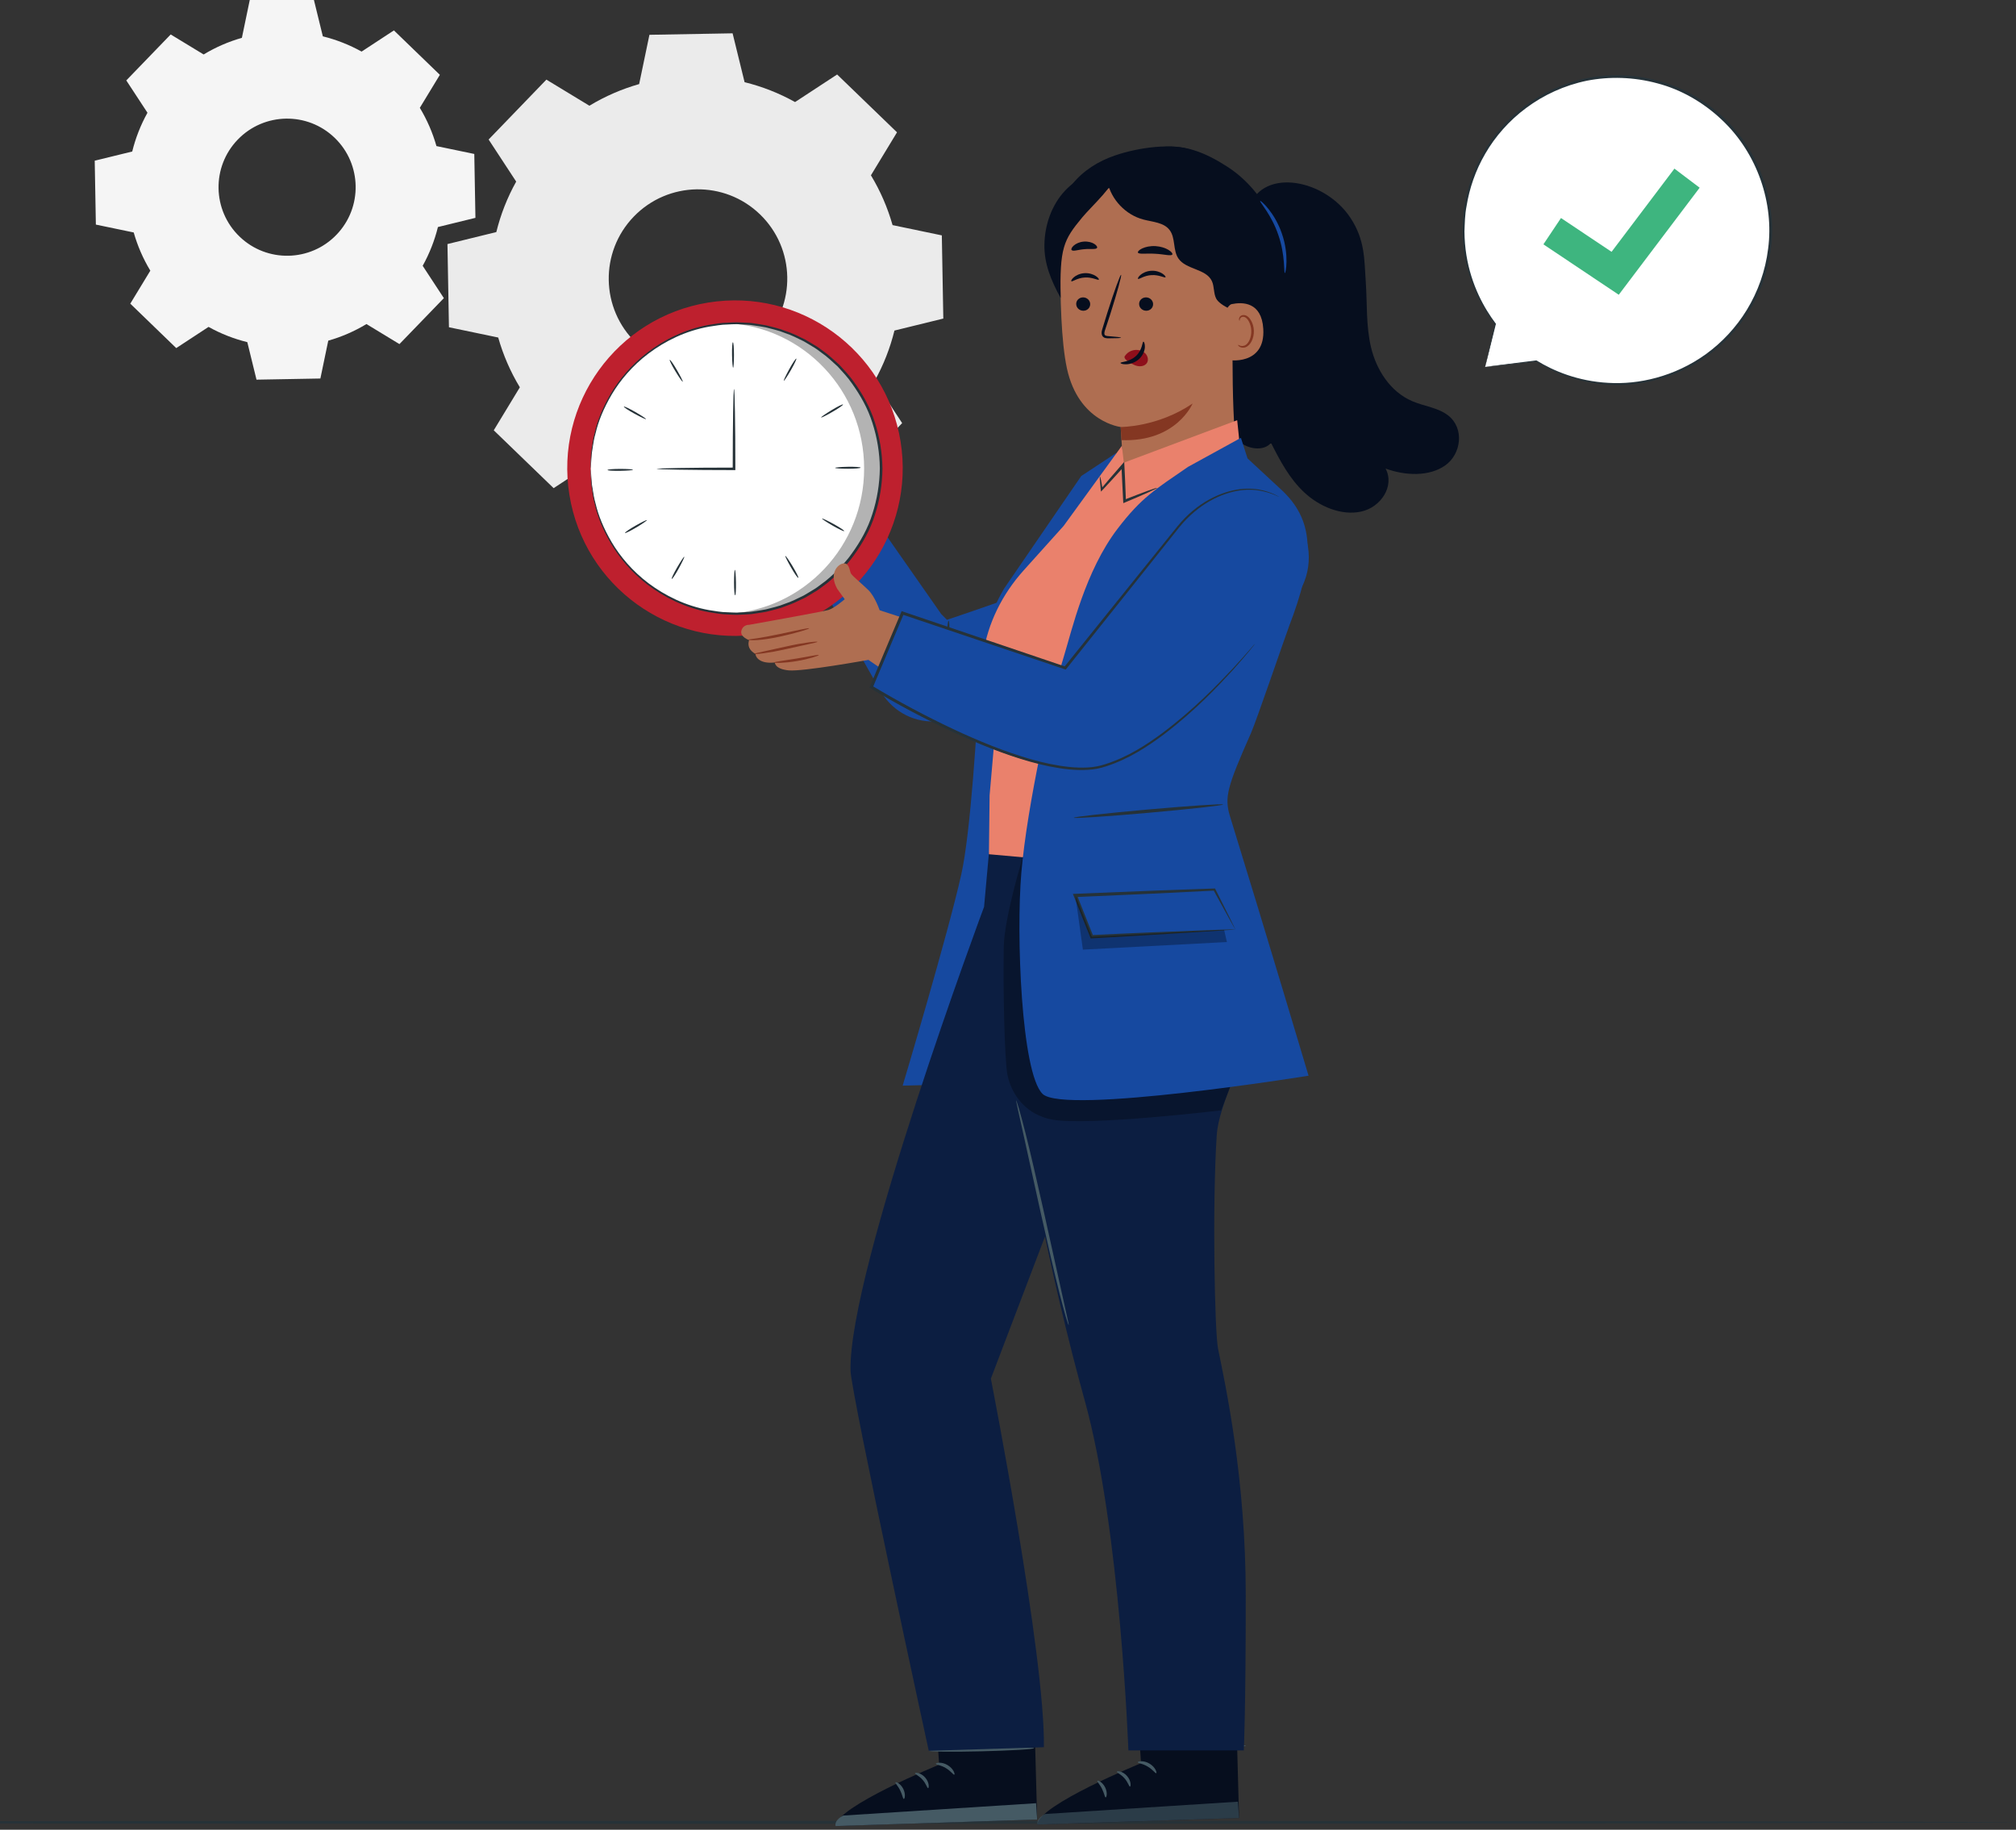 <?xml version="1.0" encoding="UTF-8"?> <svg xmlns="http://www.w3.org/2000/svg" width="724" height="657" viewBox="0 0 724 657" fill="none"><rect x="0" y="0" width="724" height="657" fill="#333333" stroke="none"/><g clip-path="url(#clip0_343_2875)"><path d="M211.681 37.96C217.339 34.536 223.346 31.953 229.537 30.19L233.228 12.497L263.098 11.964L267.403 29.513C273.656 31.051 279.766 33.429 285.527 36.648L300.636 26.745L322.142 47.513L312.773 62.951C316.197 68.609 318.78 74.616 320.543 80.828L338.236 84.518L338.769 114.389L321.219 118.694C319.682 124.947 317.304 131.056 314.085 136.817L323.987 151.927L303.24 173.433L287.802 164.064C282.144 167.487 276.137 170.07 269.925 171.834L266.235 189.526L236.364 190.059L232.059 172.51C225.806 170.972 219.697 168.594 213.936 165.376L198.826 175.278L177.321 154.51L186.69 139.072C183.266 133.414 180.683 127.407 178.92 121.195L161.227 117.505L160.694 87.635L178.243 83.329C179.781 77.076 182.159 70.967 185.378 65.206L175.475 50.096L196.223 28.591L211.66 37.96H211.681ZM227.61 77.773C215.31 90.505 215.658 110.801 228.41 123.102C241.141 135.403 261.438 135.034 273.738 122.302C286.039 109.571 285.67 89.275 272.939 76.974C260.207 64.673 239.911 65.042 227.61 77.773Z" fill="#EBEBEB"></path><path d="M73.153 19.55C77.499 16.925 82.112 14.937 86.869 13.584L89.698 -0.009L112.639 -0.419L115.939 13.051C120.757 14.24 125.432 16.064 129.86 18.524L141.464 10.918L157.967 26.869L150.771 38.718C153.395 43.065 155.384 47.677 156.737 52.454L170.33 55.283L170.74 78.224L157.27 81.525C156.081 86.343 154.256 91.017 151.796 95.446L159.402 107.049L143.452 123.553L131.603 116.357C127.256 118.981 122.643 120.97 117.887 122.323L115.058 135.915L92.117 136.325L88.816 122.856C83.998 121.667 79.324 119.842 74.896 117.382L63.292 124.988L46.788 109.038L53.984 97.188C51.36 92.842 49.372 88.229 48.019 83.473L34.426 80.644L34.016 57.703L47.486 54.402C48.675 49.584 50.499 44.91 52.959 40.481L45.353 28.878L61.303 12.374L73.153 19.57V19.55ZM85.392 50.117C75.941 59.896 76.228 75.498 86.007 84.928C95.787 94.379 111.388 94.093 120.819 84.313C130.27 74.534 129.983 58.933 120.204 49.502C110.425 40.051 94.823 40.338 85.392 50.117Z" fill="#F5F5F5"></path><path d="M723.804 654.333C723.804 654.62 520.575 654.866 269.925 654.866C19.276 654.866 -183.995 654.62 -183.995 654.333C-183.995 654.046 19.194 653.8 269.925 653.8C520.656 653.8 723.804 654.046 723.804 654.333Z" fill="#263238"></path><path d="M533.326 131.774L551.716 129.662C560.101 134.87 569.983 137.904 580.582 137.924C611.047 138.027 635.812 113.364 635.915 82.858C636.017 52.352 611.395 27.545 580.93 27.443C550.465 27.34 525.7 52.003 525.597 82.509C525.556 95.241 529.841 106.988 537.037 116.357H537.016L533.347 131.774H533.326Z" fill="white"></path><path d="M533.326 131.774C533.326 131.774 533.429 131.405 533.613 130.728C533.798 130.011 534.044 129.027 534.372 127.756C535.028 125.132 535.971 121.318 537.201 116.377L536.873 116.5C536.873 116.5 536.873 116.5 536.894 116.5C536.976 116.562 537.119 116.562 537.181 116.459C537.242 116.377 537.242 116.275 537.181 116.213C533.019 110.699 528.385 102.478 526.622 91.612C526.192 88.906 525.946 86.056 525.925 83.104C526.048 80.152 526.069 77.076 526.684 73.981C527.688 67.748 529.841 61.27 533.408 55.16C536.955 49.051 541.916 43.331 548.128 38.739C554.32 34.126 561.762 30.661 569.88 28.98C577.999 27.402 586.753 27.627 595.199 29.923C603.666 32.138 611.662 36.709 618.284 42.962C631.302 55.14 637.104 73.222 634.992 89.234C634.029 97.27 631.282 104.794 627.345 111.252C623.409 117.71 618.284 123.061 612.666 127.141C601.35 135.3 588.352 138.15 577.548 137.473C566.62 136.879 557.866 133.168 551.839 129.457C551.798 129.437 551.736 129.416 551.695 129.416C545.791 130.154 541.219 130.728 538.103 131.118C536.586 131.323 535.397 131.466 534.577 131.569C533.777 131.671 533.347 131.753 533.347 131.753C533.347 131.753 533.716 131.753 534.495 131.651C535.315 131.569 536.483 131.446 537.98 131.302C541.137 130.974 545.771 130.482 551.757 129.847L551.613 129.806C557.661 133.619 566.477 137.453 577.527 138.129C588.454 138.867 601.657 136.059 613.179 127.817C618.899 123.717 624.127 118.284 628.145 111.724C632.163 105.184 634.972 97.516 635.976 89.357C638.15 73.079 632.266 54.648 619.001 42.245L616.439 39.907C615.537 39.19 614.614 38.513 613.692 37.816C611.908 36.34 609.878 35.295 607.951 34.065C606.988 33.47 605.922 33.039 604.917 32.527C603.892 32.055 602.908 31.461 601.842 31.112C599.71 30.374 597.659 29.452 595.486 28.98C586.896 26.643 577.999 26.438 569.716 28.058C561.454 29.78 553.889 33.327 547.616 38.021C541.322 42.716 536.299 48.538 532.711 54.75C529.103 60.962 526.95 67.543 525.966 73.878C525.351 77.035 525.351 80.152 525.249 83.124C525.29 86.118 525.536 88.988 526.007 91.714C527.873 102.683 532.609 110.965 536.873 116.459L537.16 116.172H537.14C537.058 116.111 536.914 116.111 536.852 116.213C536.852 116.234 536.812 116.275 536.812 116.295C535.663 121.298 534.782 125.193 534.187 127.858C533.9 129.129 533.695 130.093 533.531 130.79C533.388 131.446 533.326 131.753 533.326 131.753V131.774Z" fill="#263238"></path><path d="M581.34 105.84L554.279 87.737L560.593 78.286L578.757 90.423L601.329 60.552L610.391 67.4L581.34 105.84Z" fill="#3EB57F"></path><path d="M520.124 149.221C516.515 146.371 511.513 145.899 507.228 144.075C499.192 140.651 494.292 132.676 492.406 124.844C490.52 117.013 491.032 109.017 490.479 101.104C489.925 93.17 490.253 86.24 485.025 78.286C475.82 64.263 453.843 60.265 448.758 74.001L453.638 88.044C442.382 105.204 437.565 126.075 440.107 146.678C440.619 150.758 441.542 155.125 444.699 158.221C447.856 161.316 453.904 162.218 456.446 159C459.645 165.335 463.027 171.793 468.399 176.815C473.77 181.838 481.663 185.241 488.777 183.704C495.912 182.187 500.955 174.519 497.593 168.246C504.727 170.849 513.256 171.177 519.017 167.118C524.777 163.059 525.987 153.833 520.103 149.2L520.124 149.221Z" fill="#060E1E"></path><path d="M415.464 53.049C424.69 51.327 432.89 54.771 440.763 59.855C448.656 64.939 454.642 72.73 458.169 81.422C461.879 90.587 462.925 100.94 460.321 110.473C457.717 120.006 451.362 128.617 442.608 133.229C430.676 139.523 415.239 137.637 404.353 129.662C393.466 121.687 387.09 108.32 386.352 94.83C385.86 85.543 387.931 75.99 392.995 68.199C398.059 60.409 406.259 54.504 415.444 53.008" fill="#060E1E"></path><path d="M442.28 84.088C440.865 80.561 441.337 76.605 440.742 72.873C439.43 64.632 436.252 57.169 428.503 54.074C421.286 51.183 408.965 52.905 400.375 55.837C394.491 57.846 388.976 61.27 385.102 66.128C379.976 72.586 378.275 81.627 380.694 89.5L422.865 82.673C426.883 85.892 430.984 89.151 435.801 90.894C437.216 91.407 438.733 91.796 440.23 91.53C441.706 91.263 443.141 90.238 443.469 88.762C443.838 87.163 442.854 85.605 442.239 84.067L442.28 84.088Z" fill="#060E1E"></path><path d="M444.043 161.275C442.013 146.186 442.567 114.102 443.244 81.402C443.121 77.835 440.271 74.944 436.704 74.76L399.678 67.522C387.91 66.928 380.919 81.75 380.817 93.539C380.714 106.619 381.083 122.61 383.154 132.245C387.336 151.64 402.466 153.321 402.466 153.321C402.466 153.259 402.487 154.059 402.958 161.173C402.958 161.173 397.915 177.43 414.357 175.544C425.059 174.314 444.043 161.296 444.043 161.296V161.275Z" fill="#AF6E51"></path><path d="M386.496 109.181C386.516 110.514 387.664 111.58 389.058 111.58C390.452 111.58 391.539 110.514 391.519 109.181C391.498 107.849 390.35 106.783 388.956 106.783C387.562 106.783 386.455 107.869 386.496 109.181Z" fill="#060E1E"></path><path d="M409.088 109.181C409.109 110.514 410.257 111.58 411.651 111.58C413.045 111.58 414.132 110.514 414.111 109.181C414.091 107.849 412.942 106.783 411.548 106.783C410.154 106.783 409.047 107.869 409.088 109.181Z" fill="#060E1E"></path><path d="M384.733 100.981C385.061 101.288 386.885 99.771 389.591 99.648C392.298 99.464 394.348 100.755 394.614 100.407C394.758 100.243 394.409 99.689 393.507 99.095C392.626 98.52 391.149 97.987 389.468 98.09C387.787 98.192 386.414 98.889 385.635 99.566C384.835 100.243 384.589 100.858 384.753 101.001L384.733 100.981Z" fill="#060E1E"></path><path d="M408.678 100.12C409.006 100.427 410.831 98.91 413.537 98.787C416.223 98.603 418.293 99.894 418.56 99.546C418.703 99.382 418.355 98.828 417.453 98.234C416.571 97.66 415.095 97.126 413.414 97.229C411.733 97.332 410.359 98.029 409.58 98.705C408.781 99.382 408.535 99.997 408.699 100.14L408.678 100.12Z" fill="#060E1E"></path><path d="M402.589 121.257C402.589 121.113 400.908 120.908 398.161 120.703C397.464 120.662 396.808 120.56 396.664 120.109C396.48 119.616 396.726 118.858 397.013 118.038C397.566 116.336 398.161 114.553 398.776 112.667C401.195 105.04 402.917 98.767 402.61 98.685C402.302 98.582 400.088 104.692 397.669 112.318C397.095 114.204 396.541 115.988 396.008 117.71C395.783 118.509 395.393 119.411 395.803 120.437C396.008 120.949 396.541 121.298 396.992 121.38C397.444 121.482 397.833 121.482 398.182 121.482C400.929 121.482 402.63 121.4 402.63 121.236L402.589 121.257Z" fill="#060E1E"></path><path d="M402.466 153.321C402.466 153.321 415.669 153.444 428.298 144.895C428.298 144.895 422.455 158.795 402.753 158.036L402.466 153.321Z" fill="#843722"></path><path d="M404.086 127.694C404.988 126.361 406.649 125.562 408.35 125.644C409.519 125.705 410.749 126.197 411.507 127.12C412.266 128.042 412.491 129.375 411.897 130.318C411.22 131.384 409.724 131.712 408.412 131.405C407.1 131.118 405.952 130.318 404.844 129.539C404.537 129.314 404.229 129.088 404.024 128.781C403.819 128.473 403.758 128.063 403.983 127.776" fill="#8E0F1B"></path><path d="M410.626 122.692C410.195 122.692 410.339 125.623 407.94 127.838C405.542 130.052 402.405 129.908 402.405 130.318C402.364 130.503 403.122 130.851 404.455 130.81C405.747 130.79 407.612 130.257 409.088 128.904C410.544 127.551 411.118 125.808 411.159 124.598C411.2 123.368 410.831 122.651 410.646 122.692H410.626Z" fill="#060E1E"></path><path d="M408.658 90.689C408.965 91.406 411.651 90.914 414.829 91.119C418.027 91.263 420.631 92.062 421.02 91.365C421.184 91.037 420.713 90.381 419.626 89.725C418.56 89.069 416.899 88.495 414.972 88.372C413.066 88.27 411.343 88.659 410.216 89.192C409.088 89.725 408.535 90.34 408.658 90.668V90.689Z" fill="#060E1E"></path><path d="M384.856 89.787C385.368 90.382 387.193 89.644 389.428 89.48C391.662 89.254 393.589 89.664 393.979 89.008C394.163 88.68 393.815 88.085 392.954 87.552C392.113 87.019 390.719 86.63 389.182 86.753C387.644 86.876 386.352 87.511 385.594 88.188C384.835 88.864 384.61 89.5 384.835 89.787H384.856Z" fill="#060E1E"></path><path d="M448.963 78.286C444.966 67.113 428.011 52.065 416.202 53.295L397.71 65.308C399.084 71.705 404.25 77.138 410.585 78.819C413.968 79.721 418.006 79.844 420.077 82.653C422.209 85.523 421.184 89.828 423.173 92.78C425.94 96.88 433.095 96.43 435.207 100.899C436.129 102.846 435.781 105.245 436.745 107.172C438.036 109.755 444.781 112.831 447.487 111.867C450.193 110.903 450.05 106.229 450.849 103.748C452.223 99.505 451.526 97.373 450.931 95.056C449.537 89.561 450.849 83.616 448.943 78.265L448.963 78.286Z" fill="#060E1E"></path><path d="M439.471 114.491C439.389 113.036 440.886 109.509 442.321 109.202C446.134 108.402 453.084 108.32 453.679 118.079C454.499 131.425 440.927 129.478 440.886 129.109C440.845 128.801 439.738 119.535 439.471 114.491Z" fill="#AF6E51"></path><path d="M444.658 123.799C444.658 123.799 444.904 123.942 445.294 124.106C445.683 124.25 446.36 124.332 447.036 124.045C448.41 123.45 449.455 121.134 449.373 118.735C449.332 117.525 449.004 116.377 448.512 115.455C448.041 114.512 447.364 113.856 446.647 113.774C445.929 113.651 445.458 114.102 445.314 114.491C445.15 114.881 445.253 115.127 445.191 115.168C445.15 115.209 444.884 114.963 444.966 114.409C445.007 114.143 445.15 113.815 445.437 113.548C445.745 113.261 446.196 113.097 446.708 113.138C447.733 113.138 448.717 114.04 449.271 115.065C449.865 116.09 450.255 117.361 450.296 118.735C450.378 121.421 449.148 124.024 447.262 124.701C446.339 125.008 445.54 124.762 445.109 124.475C444.679 124.168 444.597 123.881 444.638 123.86L444.658 123.799Z" fill="#843722"></path><path d="M401.523 61.229C400.375 66.682 392.236 73.776 388.669 78.06C381.883 86.24 380.55 88.947 380.899 106.988C377.537 100.817 374.933 94.749 375.077 87.696C375.22 80.664 377.701 73.571 382.498 68.445C387.316 63.299 394.532 60.327 401.503 61.229" fill="#060E1E"></path><path d="M452.572 72.176C452.244 72.443 456.651 77.117 459.091 84.395C461.633 91.653 460.998 98.049 461.428 98.049C461.736 98.172 463.027 91.571 460.383 83.944C457.82 76.318 452.736 71.869 452.572 72.156V72.176Z" fill="#1649A0"></path><path d="M407.243 595.863L409.785 633.114C409.785 633.114 372.78 648.203 372.575 655.132L444.986 652.795L443.408 594.592L407.243 595.863Z" fill="#060E1E"></path><g opacity="0.6"><path d="M444.966 652.795L444.576 646.932L375.302 651.36C375.302 651.36 372.124 652.857 372.555 655.132L444.966 652.795Z" fill="#455A64"></path></g><path d="M408.596 632.786C408.617 633.134 410.4 633.237 412.163 634.323C413.967 635.348 414.91 636.865 415.239 636.701C415.567 636.619 414.972 634.528 412.799 633.257C410.646 631.965 408.514 632.458 408.596 632.786Z" fill="#455A64"></path><path d="M401.093 636.169C401.031 636.517 402.569 637.071 403.819 638.526C405.111 639.941 405.459 641.56 405.808 641.519C406.136 641.56 406.321 639.49 404.742 637.706C403.163 635.902 401.093 635.82 401.093 636.169Z" fill="#455A64"></path><path d="M397.075 645.394C397.403 645.455 397.833 643.672 396.869 641.765C395.906 639.859 394.225 639.141 394.081 639.449C393.897 639.736 395.004 640.74 395.762 642.319C396.562 643.877 396.726 645.373 397.075 645.394Z" fill="#455A64"></path><path d="M408.965 624.236C409.129 624.544 410.728 624.011 412.738 624.093C414.747 624.134 416.325 624.749 416.489 624.442C416.694 624.175 415.116 622.924 412.758 622.863C410.4 622.801 408.781 623.97 408.965 624.236Z" fill="#263238"></path><path d="M334.73 596.396L337.272 633.647C337.272 633.647 300.267 648.736 300.062 655.665L372.473 653.328L370.894 595.125L334.73 596.396Z" fill="#060E1E"></path><path d="M372.473 653.348L372.083 647.485L302.809 651.913C302.809 651.913 299.631 653.41 300.062 655.686L372.473 653.348Z" fill="#455A64"></path><path d="M336.083 633.319C336.103 633.667 337.887 633.77 339.65 634.856C341.454 635.881 342.397 637.398 342.725 637.234C343.053 637.152 342.459 635.061 340.286 633.79C338.133 632.499 336.001 632.991 336.083 633.319Z" fill="#455A64"></path><path d="M328.6 636.722C328.539 637.07 330.076 637.624 331.327 639.079C332.618 640.494 332.967 642.114 333.315 642.073C333.643 642.114 333.828 640.043 332.249 638.259C330.671 636.455 328.6 636.373 328.6 636.722Z" fill="#455A64"></path><path d="M324.582 645.947C324.91 646.009 325.34 644.225 324.377 642.319C323.413 640.412 321.732 639.694 321.588 640.002C321.404 640.289 322.511 641.294 323.27 642.872C324.069 644.43 324.233 645.927 324.582 645.947Z" fill="#455A64"></path><path d="M336.452 624.77C336.616 625.077 338.215 624.544 340.224 624.626C342.233 624.646 343.812 625.282 343.976 624.975C344.181 624.708 342.602 623.457 340.245 623.396C337.887 623.334 336.267 624.503 336.452 624.77Z" fill="#263238"></path><path d="M333.541 628.644C333.541 629.013 342.028 629.095 352.484 628.849C362.94 628.603 371.407 628.091 371.386 627.722C371.386 627.353 362.899 627.271 352.443 627.517C341.987 627.763 333.52 628.275 333.541 628.644Z" fill="#455A64"></path><path d="M407.182 627.845C407.182 628.214 416.202 628.296 427.314 628.009C438.426 627.742 447.426 627.209 447.405 626.861C447.405 626.492 438.385 626.41 427.273 626.697C416.161 626.963 407.161 627.496 407.182 627.845Z" fill="#455A64"></path><path d="M409.724 198.731C408.084 198.69 335.837 224.358 340.019 222.492L338.031 220.504L310.825 181.592L287.269 196.353C287.269 196.353 312.096 241.087 316.176 248.098C319.846 254.372 326.734 259.313 335.775 259.067C341.106 258.923 386.537 250.19 386.537 250.19L409.744 198.731H409.724Z" fill="#1649A0"></path><path d="M335.427 239.344C335.632 239.549 338.42 236.495 339.917 231.697C341.454 226.921 340.921 222.82 340.655 222.861C340.306 222.861 340.306 226.818 338.851 231.349C337.436 235.9 335.16 239.139 335.427 239.324V239.344Z" fill="#263238"></path><path d="M333.356 389.599L324.172 389.824C324.172 389.824 340.45 335.454 345.247 313.867C348.589 298.778 350.905 261.219 351.992 240C352.504 229.914 355.457 220.114 360.561 211.401L388.3 170.931L400.929 162.608L351.869 341.461L333.377 389.599H333.356Z" fill="#1649A0"></path><path d="M433.854 318.541C442.669 336.398 448.902 352.061 447.385 371.845C446.585 382.116 437.708 396.139 436.95 407.824C435.33 432.897 436.211 478.246 437.442 484.315C440.23 497.969 447.385 531.14 447.385 572.983C447.385 614.826 446.688 628.521 446.688 628.521H405.234C405.234 628.521 402.364 548.956 389.571 502.951C377.68 460.205 364.006 395.216 364.006 367.006C364.006 338.796 364.006 328.792 364.006 328.792L433.854 318.541Z" fill="#0C1E41"></path><path d="M353.407 325.614C353.407 325.614 304.572 456.474 305.454 492.187C305.659 500.47 333.541 628.665 333.541 628.665L374.892 627.373C375.384 594.612 355.846 495.037 355.846 495.037L391.519 401.387L389.284 310.218L355.17 306.097L353.407 325.614Z" fill="#0C1E41"></path><path d="M364.908 395.052C364.908 395.052 365.051 396.22 365.523 398.25C366.035 400.505 366.671 403.416 367.45 406.922C369.111 414.467 371.325 424.471 373.764 435.542C376.266 446.715 378.582 456.822 380.427 464.1C381.35 467.75 382.149 470.681 382.724 472.69C383.339 474.7 383.708 475.807 383.79 475.786C383.872 475.786 383.646 474.618 383.175 472.588C382.662 470.333 382.026 467.422 381.247 463.916C379.587 456.371 377.373 446.367 374.913 435.296C372.411 424.123 370.095 414.016 368.25 406.738C367.327 403.088 366.527 400.157 365.953 398.148C365.338 396.138 364.969 395.031 364.908 395.052Z" fill="#455A64"></path><path d="M273.563 227.563C306.402 222.256 328.722 191.332 323.415 158.493C318.108 125.653 287.184 103.333 254.344 108.64C221.504 113.947 199.185 144.872 204.492 177.711C209.799 210.551 240.723 232.87 273.563 227.563Z" fill="#BE202E"></path><path d="M264.308 220.319C293.124 220.319 316.484 196.959 316.484 168.143C316.484 139.327 293.124 115.967 264.308 115.967C235.492 115.967 212.132 139.327 212.132 168.143C212.132 196.959 235.492 220.319 264.308 220.319Z" fill="white"></path><g opacity="0.3"><path d="M310.333 168.225C310.333 140.405 288.786 117.669 261.602 116.07C262.627 116.008 263.652 115.967 264.677 115.967C293.297 115.967 316.504 139.359 316.504 168.225C316.504 197.091 293.297 220.483 264.677 220.483C263.652 220.483 262.606 220.442 261.602 220.38C288.786 218.781 310.333 196.045 310.333 168.225Z" fill="black"></path></g><path d="M228.574 189.362C230.727 188.07 232.428 186.881 232.326 186.758C232.244 186.615 230.399 187.517 228.205 188.767C226.011 190.018 224.33 191.187 224.453 191.371C224.556 191.556 226.401 190.654 228.554 189.362H228.574Z" fill="#263238"></path><path d="M243.786 204.061C244.996 201.847 245.877 200.002 245.734 199.92C245.59 199.838 244.462 201.54 243.191 203.733C241.92 205.906 241.059 207.772 241.244 207.875C241.428 207.977 242.576 206.276 243.786 204.061Z" fill="#263238"></path><path d="M264.308 209.187C264.267 206.665 264.103 204.615 263.918 204.615C263.754 204.615 263.611 206.665 263.611 209.187C263.611 211.709 263.775 213.759 264 213.759C264.226 213.759 264.349 211.709 264.308 209.187Z" fill="#263238"></path><path d="M284.666 203.365C283.374 201.212 282.185 199.51 282.042 199.613C281.898 199.695 282.8 201.54 284.071 203.734C285.322 205.927 286.49 207.608 286.695 207.485C286.88 207.383 285.978 205.538 284.666 203.385V203.365Z" fill="#263238"></path><path d="M299.365 188.152C297.151 186.943 295.306 186.061 295.224 186.205C295.142 186.348 296.843 187.476 299.037 188.747C301.231 189.998 303.076 190.879 303.178 190.695C303.281 190.51 301.579 189.362 299.365 188.152Z" fill="#263238"></path><path d="M304.49 167.61C301.969 167.651 299.919 167.836 299.919 168C299.919 168.164 301.969 168.307 304.49 168.307C307.012 168.307 309.062 168.143 309.062 167.918C309.062 167.692 307.012 167.569 304.49 167.61Z" fill="#263238"></path><path d="M298.648 147.273C296.495 148.585 294.793 149.753 294.896 149.897C294.998 150.04 296.823 149.138 298.996 147.867C301.19 146.617 302.871 145.428 302.748 145.243C302.645 145.059 300.8 145.961 298.648 147.273Z" fill="#263238"></path><path d="M283.436 132.573C282.226 134.788 281.344 136.633 281.488 136.715C281.631 136.797 282.759 135.095 284.03 132.901C285.281 130.708 286.162 128.863 285.978 128.76C285.793 128.658 284.645 130.359 283.436 132.573Z" fill="#263238"></path><path d="M262.893 127.468C262.934 129.99 263.119 132.04 263.283 132.04C263.447 132.04 263.59 129.99 263.59 127.468C263.59 124.947 263.426 122.897 263.201 122.897C262.975 122.897 262.852 124.947 262.893 127.468Z" fill="#263238"></path><path d="M242.556 133.311C243.868 135.464 245.037 137.145 245.18 137.063C245.324 136.981 244.422 135.136 243.15 132.963C241.9 130.769 240.711 129.088 240.526 129.211C240.342 129.313 241.244 131.159 242.556 133.311Z" fill="#263238"></path><path d="M227.856 148.544C230.07 149.753 231.915 150.635 231.998 150.492C232.08 150.348 230.378 149.22 228.184 147.949C225.991 146.699 224.145 145.817 224.043 146.002C223.94 146.186 225.642 147.334 227.856 148.544Z" fill="#263238"></path><path d="M222.751 169.066C225.273 169.025 227.323 168.84 227.323 168.676C227.323 168.512 225.273 168.369 222.751 168.369C220.23 168.369 218.18 168.533 218.18 168.758C218.18 168.984 220.23 169.107 222.751 169.066Z" fill="#263238"></path><path d="M235.749 168.328C235.749 168.328 236.528 168.451 237.943 168.512C239.542 168.553 241.531 168.594 243.909 168.656C248.952 168.738 255.923 168.799 263.631 168.799H264.082V168.348V167.938C264.082 160.127 264.041 153.054 263.939 147.949C263.877 145.53 263.836 143.501 263.795 141.901C263.734 140.466 263.672 139.687 263.611 139.687C263.549 139.687 263.488 140.487 263.426 141.901C263.385 143.521 263.344 145.551 263.283 147.949C263.201 153.075 263.139 160.127 263.139 167.938V168.348L263.59 167.897C255.882 167.897 248.911 167.959 243.868 168.041C241.49 168.102 239.501 168.143 237.902 168.184C236.487 168.246 235.708 168.307 235.708 168.369L235.749 168.328Z" fill="#263238"></path><path d="M212.132 168.143C212.132 168.143 212.173 167.856 212.214 167.303C212.255 166.708 212.316 165.888 212.378 164.822C212.419 164.268 212.46 163.674 212.501 162.997C212.583 162.321 212.726 161.603 212.829 160.824C213.075 159.246 213.321 157.421 213.916 155.453C214.838 151.435 216.724 146.678 219.697 141.635C222.69 136.612 227.016 131.384 232.9 126.935C238.763 122.528 246.164 118.776 254.713 117.279C256.845 116.972 259.019 116.541 261.253 116.521C262.36 116.48 263.488 116.377 264.636 116.398C265.763 116.459 266.912 116.521 268.06 116.582C268.634 116.623 269.208 116.623 269.782 116.705L271.504 116.972C272.652 117.156 273.82 117.3 274.989 117.546C277.265 118.161 279.643 118.632 281.898 119.575C284.215 120.313 286.408 121.462 288.643 122.548C289.73 123.143 290.775 123.84 291.862 124.475C292.969 125.09 293.973 125.849 294.978 126.628C297.09 128.063 298.914 129.888 300.841 131.61C302.584 133.537 304.408 135.423 305.905 137.617C308.98 141.901 311.666 146.637 313.306 151.865C314.987 157.052 315.91 162.567 315.971 168.184C315.889 173.802 314.987 179.316 313.306 184.503C311.686 189.731 309.001 194.487 305.905 198.752C304.408 200.945 302.584 202.831 300.841 204.759C298.914 206.501 297.069 208.305 294.978 209.74C293.973 210.519 292.948 211.278 291.862 211.893C290.775 212.529 289.73 213.226 288.643 213.82C286.408 214.907 284.215 216.055 281.898 216.793C279.643 217.736 277.285 218.207 274.989 218.822C273.82 219.068 272.652 219.191 271.504 219.396L269.782 219.663C269.208 219.745 268.634 219.745 268.06 219.786C266.912 219.848 265.763 219.909 264.636 219.971C263.508 219.971 262.381 219.889 261.253 219.848C259.019 219.848 256.845 219.396 254.713 219.089C246.164 217.572 238.763 213.82 232.9 209.433C227.016 204.984 222.69 199.756 219.697 194.733C216.724 189.69 214.838 184.934 213.916 180.915C213.321 178.927 213.075 177.102 212.829 175.544C212.706 174.765 212.562 174.027 212.501 173.371C212.46 172.694 212.419 172.1 212.378 171.546C212.296 170.48 212.255 169.66 212.214 169.066C212.173 168.512 212.132 168.225 212.132 168.225C212.132 168.225 212.132 168.512 212.132 169.066C212.132 169.66 212.173 170.48 212.214 171.546C212.234 172.1 212.255 172.715 212.275 173.371C212.337 174.048 212.46 174.765 212.562 175.565C212.788 177.143 212.993 178.988 213.588 180.997C214.469 185.057 216.314 189.875 219.287 194.979C222.28 200.064 226.606 205.394 232.531 209.925C238.435 214.415 245.939 218.248 254.59 219.827C256.763 220.135 258.957 220.606 261.233 220.627C262.36 220.668 263.508 220.791 264.656 220.77C265.804 220.709 266.973 220.668 268.142 220.606C268.716 220.565 269.31 220.565 269.905 220.504L271.668 220.237C272.836 220.053 274.026 219.909 275.215 219.663C277.531 219.048 279.95 218.576 282.226 217.613C284.584 216.854 286.818 215.706 289.094 214.62C290.201 214.025 291.267 213.328 292.374 212.672C293.502 212.057 294.527 211.278 295.552 210.499C297.684 209.023 299.57 207.198 301.518 205.435C303.301 203.487 305.147 201.56 306.684 199.346C309.821 195 312.568 190.162 314.208 184.852C315.93 179.562 316.853 173.945 316.914 168.246C316.832 162.546 315.91 156.929 314.188 151.64C312.527 146.33 309.8 141.491 306.664 137.145C305.126 134.931 303.281 133.004 301.497 131.056C299.529 129.293 297.664 127.448 295.531 125.992C294.506 125.213 293.481 124.434 292.354 123.819C291.247 123.163 290.181 122.466 289.073 121.872C286.798 120.785 284.563 119.616 282.206 118.878C279.909 117.935 277.511 117.464 275.194 116.828C274.025 116.582 272.816 116.459 271.647 116.254L269.884 115.988C269.31 115.906 268.716 115.926 268.121 115.885C266.953 115.824 265.784 115.762 264.636 115.721C263.488 115.721 262.34 115.824 261.212 115.865C258.937 115.865 256.743 116.336 254.57 116.644C245.898 118.202 238.415 122.036 232.51 126.546C226.585 131.077 222.239 136.407 219.246 141.491C216.273 146.596 214.428 151.414 213.547 155.473C212.973 157.482 212.747 159.307 212.521 160.906C212.419 161.706 212.275 162.423 212.234 163.1C212.214 163.776 212.193 164.391 212.173 164.924C212.132 165.99 212.111 166.811 212.091 167.405C212.091 167.959 212.091 168.246 212.091 168.246L212.132 168.143Z" fill="#263238"></path><path d="M355.129 306.732L412.901 311.919L433.013 184.811L445.806 165.273L444.309 150.881L403.594 166.134L402.897 160.066L381.985 188.829L367.593 204.841C359.987 213.308 354.739 223.722 353.058 234.957C352.217 240.513 358.204 253.326 358.204 253.326L355.395 285.575L355.149 306.732H355.129Z" fill="#EA816C"></path><g opacity="0.3"><path d="M438.528 398.701C438.528 398.701 390.78 404.38 377.906 402.022C375.527 401.592 373.457 400.792 371.694 399.829C365.748 396.549 362.058 390.275 361.464 383.51C360.377 371.127 360.315 347.263 360.479 339.924C360.684 329.366 367.368 307.573 367.368 307.573L441.972 389.824L438.549 398.701H438.528Z" fill="black"></path></g><path d="M460.998 176.651C472.519 187.988 471.74 201.827 463.048 224.583C461.613 228.355 451.218 258.82 449.271 263.208C440.783 282.438 439.594 286.231 441.747 293.181C454.417 334.183 469.936 386.257 469.936 386.257C469.936 386.257 382.067 400.423 374.4 392.776C366.732 385.129 364.908 335.29 366.794 313.354C368.865 289.162 377.414 250.845 382.088 235.613C384.897 226.449 389.776 205.004 401.339 189.874C409.99 178.558 414.911 175.729 426.637 167.651L445.642 157.216L448.02 164.596L461.018 176.651H460.998Z" fill="#1649A0"></path><path d="M443.633 333.712L436.13 319.443L386.188 321.534L392.093 336.356L443.633 333.712Z" fill="#1649A0"></path><path d="M443.633 333.712C443.633 333.712 443.223 333.712 442.546 333.712C441.747 333.733 440.763 333.774 439.574 333.794C436.868 333.897 433.218 334.02 428.687 334.184C419.462 334.532 406.71 335.024 392.072 335.762L392.626 336.131C390.822 331.621 388.935 326.865 386.988 321.965C386.906 321.739 386.803 321.514 386.721 321.309L386.188 322.108C406.3 321.268 424.259 320.427 436.129 319.792L435.781 319.587C438.139 323.871 440.045 327.336 441.439 329.858C442.075 331.006 442.587 331.928 443.018 332.666C443.387 333.323 443.592 333.671 443.612 333.692C443.653 333.692 443.51 333.405 443.202 332.769C442.833 332.031 442.382 331.108 441.829 329.981C440.496 327.336 438.692 323.728 436.458 319.238L436.355 319.033H436.109C424.218 319.423 406.259 320.099 386.147 320.94L385.307 320.981L385.614 321.76C385.696 321.985 385.799 322.19 385.881 322.416C387.828 327.295 389.735 332.051 391.539 336.562L391.683 336.951H392.093C407.018 336.131 420.015 335.311 429.18 334.737C433.608 334.45 437.216 334.204 439.861 334.04C440.988 333.958 441.931 333.897 442.669 333.835C443.305 333.774 443.612 333.753 443.592 333.733L443.633 333.712Z" fill="#263238"></path><path d="M385.635 293.632C385.655 293.96 397.69 293.16 412.492 291.848C427.294 290.536 439.287 289.204 439.246 288.876C439.225 288.548 427.191 289.347 412.389 290.659C397.587 291.971 385.614 293.304 385.635 293.632Z" fill="#263238"></path><g opacity="0.3"><path d="M439.615 333.896L440.619 338.263L388.894 340.99L386.188 321.534L392.093 336.357L439.615 333.896Z" fill="black"></path></g><path d="M395.045 171.136C395.168 171.136 395.516 172.838 396.008 175.708L395.414 175.524C397.259 173.31 399.863 170.275 402.897 166.811L403.737 165.847L403.799 167.139C403.881 168.615 403.942 170.152 404.024 171.751C404.147 174.622 404.25 177.369 404.352 179.911L403.676 179.48C407.12 178.127 410.072 177 412.163 176.241C414.255 175.483 415.505 175.093 415.546 175.196C415.587 175.298 414.419 175.872 412.389 176.795C410.359 177.717 407.469 178.968 404.045 180.403L403.409 180.67L403.368 179.972C403.245 177.43 403.102 174.704 402.958 171.813C402.897 170.234 402.815 168.676 402.753 167.2L403.655 167.528C400.58 170.952 397.874 173.904 395.906 175.995L395.393 176.528L395.311 175.811C395.004 172.9 394.881 171.157 395.024 171.136H395.045Z" fill="#263238"></path><path d="M315.889 219.109C315.889 219.109 314.27 214.251 311.85 211.872C309.431 209.494 305.843 206.665 305.495 205.743C305.126 204.82 304.9 201.991 302.83 202.319C300.739 202.647 297.643 206.03 300.677 211.442L303.363 215.173C303.363 215.173 299.652 218.392 297.499 219.027C295.326 219.663 269.023 224.358 269.023 224.358C269.023 224.358 266.87 224.214 266.255 226.449C265.64 228.684 269.023 229.852 269.023 229.852C268.388 231.841 269.064 233.522 271.299 234.813C271.545 236.72 273.8 238.381 278.269 237.868C278.269 237.868 278.146 240.246 283.292 240.718C288.438 241.189 311.871 236.946 311.871 236.946L320.481 222.451L315.93 219.13L315.889 219.109Z" fill="#AF6E51"></path><path d="M333.11 224.727L315.909 219.13L311.871 236.946L329.871 249.246C329.871 249.246 345.165 236.167 333.11 224.727Z" fill="#AF6E51"></path><path d="M294.055 235.203C293.994 234.957 290.426 235.756 285.998 236.474C281.57 237.212 277.941 237.622 277.962 237.889C277.962 238.135 281.672 238.135 286.142 237.376C290.631 236.638 294.117 235.428 294.055 235.203Z" fill="#843722"></path><path d="M293.563 230.467C293.543 230.201 288.335 230.754 282.103 232.189C275.87 233.604 270.807 234.567 270.848 234.793C270.868 235.059 276.075 234.506 282.308 233.071C288.54 231.656 293.604 230.693 293.563 230.467Z" fill="#843722"></path><path d="M268.715 229.709C268.715 229.832 269.987 229.975 272.016 229.832C274.046 229.688 276.834 229.299 279.848 228.643C285.896 227.351 290.672 225.834 290.611 225.608C290.549 225.342 285.67 226.469 279.663 227.74C276.649 228.376 273.923 228.868 271.934 229.176C269.946 229.483 268.715 229.565 268.715 229.709Z" fill="#843722"></path><path d="M441.48 175.852C463.868 171.464 478.916 198.588 464.134 215.973C448.225 234.69 415.956 270.137 395.865 275.222C368.373 282.192 312.937 246.704 312.937 246.704L324.131 220.114L382.58 239.857C382.58 239.857 422.066 184.872 435.248 177.984C437.134 177 439.246 176.282 441.501 175.831L441.48 175.852Z" fill="#1649A0"></path><path d="M459.357 178.394C459.316 178.558 456.979 176.918 452.018 176.098C449.558 175.729 446.421 175.708 442.895 176.549C439.389 177.389 435.494 179.009 431.701 181.654C429.815 182.986 427.929 184.544 426.145 186.369C424.341 188.173 422.742 190.305 420.979 192.499C417.494 196.866 413.742 201.601 409.724 206.624C401.708 216.67 392.708 227.946 382.949 240.164L382.744 240.431L382.436 240.328C364.498 234.281 344.755 227.618 323.967 220.627L324.623 220.319C323.27 223.517 321.834 226.941 320.379 230.385C318.001 236.044 315.643 241.641 313.429 246.909L313.224 246.253C322.86 252.055 332.577 257.181 342.11 261.691C351.643 266.181 361.074 269.994 370.3 272.639C374.912 273.951 379.505 274.935 383.995 275.386C388.484 275.837 392.933 275.775 396.91 274.402C404.988 271.86 411.692 267.452 417.453 263.208C428.975 254.556 436.991 246.089 442.485 240.308C445.191 237.376 447.262 235.06 448.635 233.481C449.291 232.722 449.824 232.128 450.193 231.677C450.542 231.267 450.726 231.062 450.747 231.082C450.747 231.082 450.603 231.328 450.275 231.738C449.906 232.189 449.414 232.804 448.779 233.604C447.446 235.224 445.437 237.581 442.772 240.574C437.36 246.458 429.405 255.007 417.883 263.782C412.102 268.067 405.377 272.557 397.136 275.201C393.015 276.616 388.423 276.698 383.872 276.267C379.3 275.816 374.666 274.832 370.013 273.52C360.685 270.896 351.213 267.062 341.639 262.593C332.065 258.083 322.327 252.978 312.629 247.135L312.24 246.909L312.424 246.479C314.639 241.21 316.996 235.613 319.374 229.955C320.83 226.511 322.265 223.087 323.618 219.889L323.803 219.438L324.274 219.602C345.042 226.634 364.785 233.317 382.682 239.385L382.149 239.549C391.949 227.372 400.99 216.137 409.047 206.112C413.086 201.109 416.858 196.415 420.384 192.048C422.148 189.875 423.788 187.722 425.633 185.897C427.457 184.052 429.385 182.474 431.312 181.162C435.207 178.517 439.164 176.897 442.751 176.098C446.339 175.278 449.537 175.36 452.018 175.77C454.519 176.2 456.344 176.918 457.553 177.451C458.742 178.025 459.317 178.373 459.317 178.373L459.357 178.394Z" fill="#263238"></path></g><defs><clipPath id="clip0_343_2875"><rect width="723.291" height="656.038" fill="white"></rect></clipPath></defs></svg> 